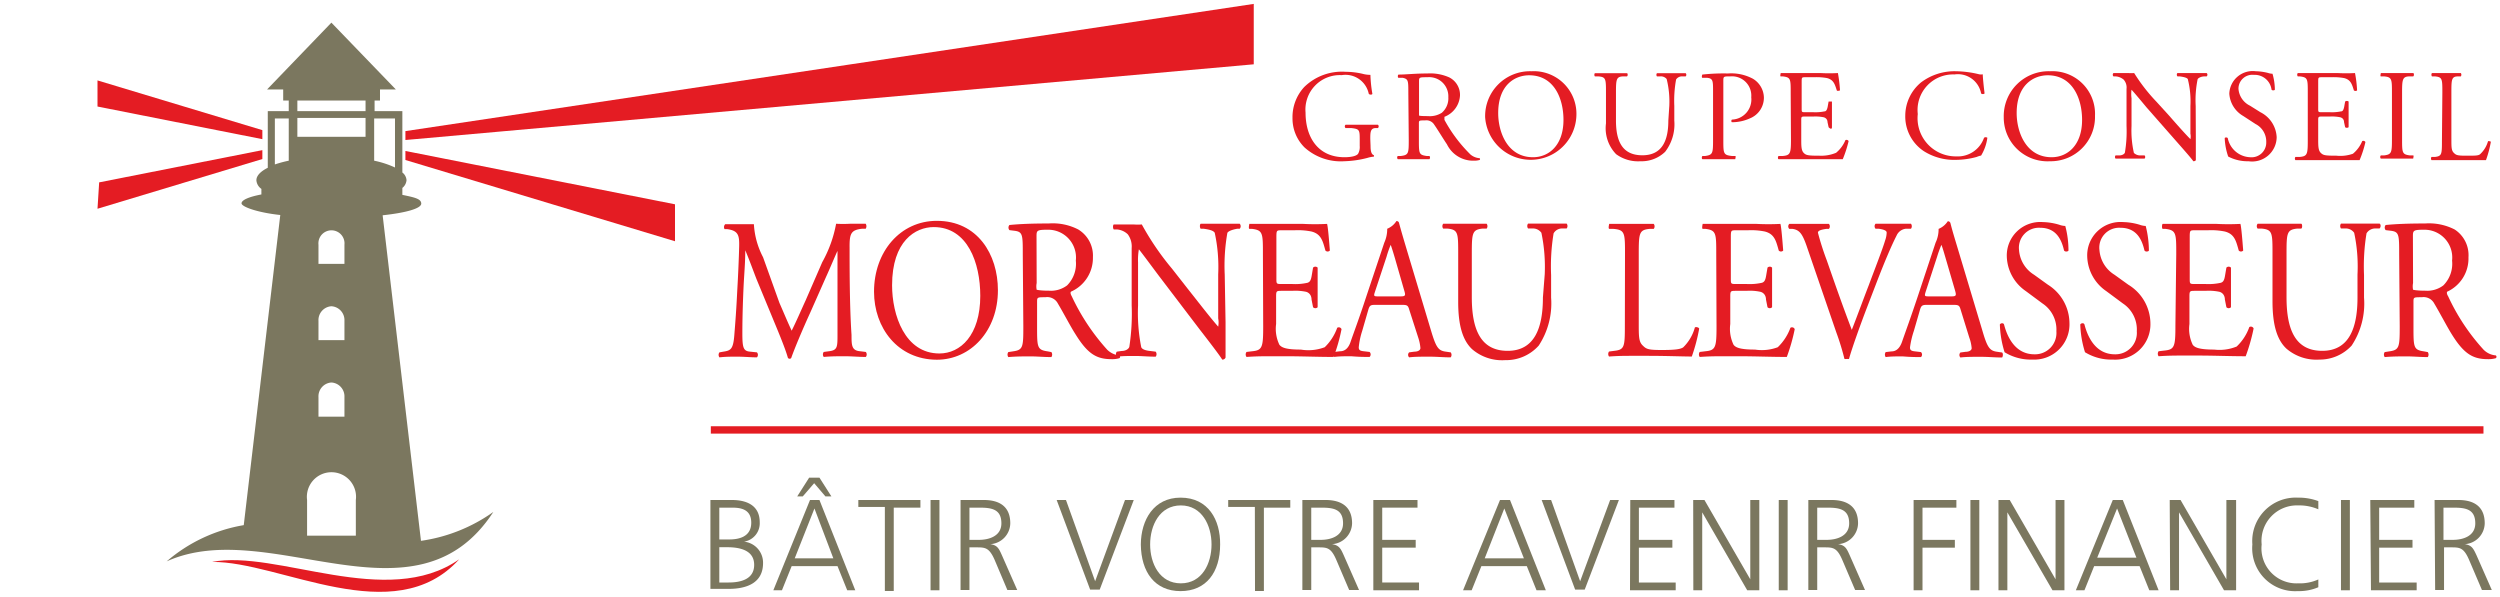 <svg id="ade00045-30ae-4cc7-a0e8-0460f21e1137" data-name="Calque 1" xmlns="http://www.w3.org/2000/svg" width="180" height="43" viewBox="0 0 180 43"><title>logo-cp-groupe-morneau-levasseur-M</title><path d="M15.26,40.46c4.9-.06,13.11,5,17.8-.19C27.87,43.91,19.91,39.54,15.26,40.46Z" fill="#e41c23"/><path d="M30.31,38.94,27.55,15.5c1.68-.18,2.78-.49,2.78-.84s-.5-.45-1.36-.63v-.5a.79.79,0,0,0,.3-.56.77.77,0,0,0-.3-.55V8h-2V7.24h.39v-.8H28.5L23.86,1.63,19.23,6.44h1.16v.8h.4V8H19.28v4.08c-.52.26-.82.57-.82.9a.83.83,0,0,0,.36.62V14c-.89.17-1.43.4-1.43.64s1.11.66,2.79.84L17.55,37.81A11.41,11.41,0,0,0,12,40.42c7.41-3.35,17.9,5.08,23.52-3.56A11.84,11.84,0,0,1,30.31,38.94Zm-8.9-31.7h4.91V8H21.41Zm-.62,4.33a8.28,8.28,0,0,0-1,.27V8.53h1Zm4.83,27H22.11V36a1.77,1.77,0,1,1,3.51,0ZM23.86,22.05a1,1,0,0,1,.94,1.05v1.39H22.93V23.1A1,1,0,0,1,23.86,22.05ZM22.93,19V17.62a.94.94,0,1,1,1.87,0V19Zm.93,8.54a1,1,0,0,1,.94,1.05V30H22.93V28.59A1,1,0,0,1,23.86,27.54ZM21.41,9.85V8.49h4.91V9.85Zm5.53-1.32h1.5v3.53a6.76,6.76,0,0,0-1.5-.49Z" fill="#7b775f"/><path d="M98.68,10.51c0,.37.06.6.23.66a.09.09,0,0,1,0,.11,2,2,0,0,0-.46.09,7.4,7.4,0,0,1-1.67.24,3.9,3.9,0,0,1-2.86-1,2.94,2.94,0,0,1-.86-2.12,3.19,3.19,0,0,1,.84-2.22,3.88,3.88,0,0,1,3-1.1,5.49,5.49,0,0,1,1.19.14,2.17,2.17,0,0,0,.58.08,9.56,9.56,0,0,0,.14,1.36c0,.08-.2.09-.26,0A1.71,1.71,0,0,0,96.6,5.41,2.48,2.48,0,0,0,94,8.11c0,1.8.92,3.21,2.8,3.21.58,0,.93-.12,1-.28a1,1,0,0,0,.1-.53v-.38c0-.78,0-.84-.61-.91l-.41,0a.16.16,0,0,1,0-.24c.27,0,.78,0,1.33,0,.37,0,.69,0,1,0a.16.16,0,0,1,0,.24l-.15,0c-.39,0-.4.3-.4.78Z" fill="#e41c23"/><path d="M101.4,6.69c0-.89,0-1-.41-1.09l-.3,0c-.06,0-.06-.2,0-.23.53,0,1.17-.08,2.09-.08a3.35,3.35,0,0,1,1.56.28,1.41,1.41,0,0,1,.78,1.31A1.75,1.75,0,0,1,104,8.41c0,.05,0,.15,0,.22a10.47,10.47,0,0,0,1.88,2.5,1.15,1.15,0,0,0,.65.26.08.08,0,0,1,0,.13,1.42,1.42,0,0,1-.41.05,2.1,2.1,0,0,1-1.94-1.18c-.24-.35-.63-1-.92-1.42a.66.66,0,0,0-.66-.3c-.42,0-.44,0-.44.21v1.18c0,1,0,1.09.56,1.17l.2,0a.18.18,0,0,1,0,.23l-1.11,0c-.4,0-.73,0-1.17,0a.17.17,0,0,1,0-.23l.23,0c.55-.07.56-.19.56-1.17ZM102.17,8c0,.17,0,.28,0,.31s.17.05.64.05a1.62,1.62,0,0,0,1-.24A1.37,1.37,0,0,0,104.28,7a1.38,1.38,0,0,0-1.5-1.44c-.58,0-.61,0-.61.3Z" fill="#e41c23"/><path d="M106.93,8.44a3.23,3.23,0,0,1,3.33-3.31,3.07,3.07,0,0,1,3.24,3.21,3.29,3.29,0,0,1-6.57.1Zm5.64.19c0-1.54-.68-3.21-2.47-3.21-1,0-2.23.67-2.23,2.72,0,1.38.67,3.18,2.51,3.18C111.5,11.32,112.57,10.48,112.57,8.63Z" fill="#e41c23"/><path d="M120.19,7.63A6.72,6.72,0,0,0,120,5.69a.54.54,0,0,0-.46-.19l-.24,0a.19.19,0,0,1,0-.23c.36,0,.7,0,1.07,0s.64,0,1,0a.17.17,0,0,1,0,.23l-.23,0a.51.51,0,0,0-.46.22,8.46,8.46,0,0,0-.13,1.91V8.69a3.25,3.25,0,0,1-.66,2.24,2.44,2.44,0,0,1-1.78.68,2.67,2.67,0,0,1-1.75-.51,2.68,2.68,0,0,1-.73-2.21V6.68c0-1,0-1.14-.56-1.18l-.24,0a.2.2,0,0,1,0-.23l1.16,0,1.15,0c.06,0,.08.19,0,.23l-.22,0c-.55,0-.57.2-.57,1.18v2c0,1.51.47,2.5,1.9,2.5s1.87-1.07,1.87-2.49Z" fill="#e41c23"/><path d="M124.08,10.06c0,1,0,1.1.61,1.17l.25,0c.06,0,0,.2,0,.23l-1.22,0c-.39,0-.73,0-1.14,0-.06,0-.07-.18,0-.23l.2,0c.54-.08.56-.19.56-1.17V6.6c0-.8,0-.95-.44-1l-.34,0c-.06-.06,0-.2,0-.23a13.86,13.86,0,0,1,1.85-.08,3.3,3.3,0,0,1,1.8.38A1.62,1.62,0,0,1,127,7,1.6,1.6,0,0,1,126,8.52a3.1,3.1,0,0,1-1.29.28c-.07,0-.07-.17,0-.19A1.45,1.45,0,0,0,126.09,7a1.39,1.39,0,0,0-1.51-1.5c-.49,0-.5,0-.5.34Z" fill="#e41c23"/><path d="M128.93,6.68c0-1,0-1.11-.57-1.18h-.15c-.06,0,0-.21,0-.24.4,0,.72,0,1.1,0h1.76a11.64,11.64,0,0,0,1.26,0,10.42,10.42,0,0,1,.15,1.25s-.19.07-.23,0c-.14-.44-.23-.77-.71-.89a4.24,4.24,0,0,0-.91-.06H130c-.28,0-.28,0-.28.38V7.82c0,.26,0,.26.31.26h.54a3.2,3.2,0,0,0,.79-.06c.11,0,.18-.09.23-.32l.07-.39c.05,0,.21,0,.24,0,0,.23,0,.59,0,.95s0,.69,0,.9-.19.06-.24,0l-.08-.37c0-.17-.11-.31-.29-.35a3,3,0,0,0-.72-.05H130c-.29,0-.31,0-.31.25V10c0,.5,0,.82.17,1s.31.21,1.14.21A2.76,2.76,0,0,0,132.2,11a2.35,2.35,0,0,0,.67-.91.17.17,0,0,1,.23.07,8.62,8.62,0,0,1-.42,1.3c-.84,0-1.67,0-2.51,0h-.84l-1.27,0c-.06,0-.07-.18,0-.23l.31,0c.53-.05.58-.19.58-1.17Z" fill="#e41c23"/><path d="M138.32,5.93a4,4,0,0,1,2.52-.8,7.31,7.31,0,0,1,1.66.22.66.66,0,0,0,.26,0c0,.22.06.81.13,1.38a.2.2,0,0,1-.25,0,1.7,1.7,0,0,0-1.92-1.37,2.56,2.56,0,0,0-2.64,2.85,2.75,2.75,0,0,0,2.77,3.05,2,2,0,0,0,2-1.34.2.2,0,0,1,.24,0,3.34,3.34,0,0,1-.45,1.28,1.7,1.7,0,0,0-.32.1,5.81,5.81,0,0,1-1.48.21,4.09,4.09,0,0,1-2.33-.63,3,3,0,0,1-1.33-2.57A3.11,3.11,0,0,1,138.32,5.93Z" fill="#e41c23"/><path d="M144.27,8.44a3.23,3.23,0,0,1,3.33-3.31,3.07,3.07,0,0,1,3.24,3.21,3.19,3.19,0,0,1-3.24,3.27A3.15,3.15,0,0,1,144.27,8.44Zm5.64.19c0-1.54-.69-3.21-2.47-3.21-1,0-2.24.67-2.24,2.72,0,1.38.68,3.18,2.52,3.18C148.84,11.32,149.91,10.48,149.91,8.63Z" fill="#e41c23"/><path d="M158.1,9.87c0,.28,0,1.4,0,1.64,0,.06-.08.1-.18.1-.11-.16-.38-.48-1.2-1.41l-2.17-2.47c-.25-.3-.88-1.06-1.08-1.27h0a2.24,2.24,0,0,0,0,.61v2a7.3,7.3,0,0,0,.17,1.94.65.65,0,0,0,.48.18l.29,0a.17.17,0,0,1,0,.23l-1.09,0c-.4,0-.65,0-1,0a.18.18,0,0,1,0-.23l.26,0c.21,0,.36-.09.41-.19a9.14,9.14,0,0,0,.12-1.93V6.4a.85.85,0,0,0-.21-.67,1,1,0,0,0-.58-.23h-.15a.17.17,0,0,1,0-.24c.4,0,.89,0,1.06,0a2.81,2.81,0,0,0,.43,0,12.59,12.59,0,0,0,1.6,2.06l.91,1c.64.73,1.1,1.25,1.54,1.7h0a.9.9,0,0,0,0-.39v-2a6.52,6.52,0,0,0-.19-1.94c-.06-.08-.21-.14-.58-.19h-.16c-.07-.06-.06-.21,0-.24l1.1,0c.4,0,.65,0,1,0a.16.16,0,0,1,0,.24h-.13c-.3,0-.48.13-.52.2a7.54,7.54,0,0,0-.14,1.93Z" fill="#e41c23"/><path d="M161.89,11.61a3,3,0,0,1-1.46-.34,4.55,4.55,0,0,1-.25-1.32c0-.06.18-.08.22,0A1.71,1.71,0,0,0,162,11.32a1.06,1.06,0,0,0,1.17-1.08,1.42,1.42,0,0,0-.77-1.31l-.89-.58a2,2,0,0,1-1-1.61,1.69,1.69,0,0,1,1.91-1.61,3.89,3.89,0,0,1,.87.12,1.16,1.16,0,0,0,.33.06,4.23,4.23,0,0,1,.17,1.14c0,.06-.19.09-.24,0a1.22,1.22,0,0,0-1.27-1.06,1,1,0,0,0-1.11,1A1.47,1.47,0,0,0,162,7.61l.75.47a2.12,2.12,0,0,1,1.17,1.8A1.77,1.77,0,0,1,161.89,11.61Z" fill="#e41c23"/><path d="M166.16,6.68c0-1,0-1.11-.57-1.18h-.15a.2.2,0,0,1,0-.24c.4,0,.72,0,1.1,0h1.76a11.64,11.64,0,0,0,1.26,0,8.69,8.69,0,0,1,.15,1.25.19.19,0,0,1-.23,0c-.14-.44-.22-.77-.71-.89a4.24,4.24,0,0,0-.91-.06h-.67c-.28,0-.28,0-.28.38V7.82c0,.26,0,.26.31.26h.54a3.2,3.2,0,0,0,.79-.06c.12,0,.18-.09.23-.32l.07-.39a.21.21,0,0,1,.25,0c0,.23,0,.59,0,.95s0,.69,0,.9a.21.21,0,0,1-.25,0l-.08-.37c0-.17-.1-.31-.29-.35a3,3,0,0,0-.72-.05h-.54c-.28,0-.31,0-.31.25V10c0,.5,0,.82.18,1s.3.21,1.13.21a2.73,2.73,0,0,0,1.19-.14,2.35,2.35,0,0,0,.67-.91.17.17,0,0,1,.23.07,7.62,7.62,0,0,1-.42,1.3l-2.5,0h-.85l-1.27,0a.19.19,0,0,1,0-.23l.31,0c.54-.05.58-.19.58-1.17Z" fill="#e41c23"/><path d="M172.22,6.7c0-1,0-1.15-.57-1.2h-.23c-.06,0,0-.21,0-.24.46,0,.78,0,1.17,0l1.16,0c.06,0,.08.2,0,.24h-.23c-.55,0-.57.21-.57,1.2V10c0,1,0,1.12.57,1.19l.23,0c.06,0,0,.2,0,.23l-1.16,0-1.17,0a.17.17,0,0,1,0-.23l.23,0c.55-.07.57-.2.57-1.19Z" fill="#e41c23"/><path d="M175.85,6.68c0-1,0-1.13-.54-1.18h-.21a.21.21,0,0,1,0-.24l1.08,0,1,0a.21.21,0,0,1,0,.24H177c-.49,0-.5.2-.5,1.18V10c0,.59,0,.83.17,1s.25.21.91.21.88,0,1-.12a2,2,0,0,0,.56-.93s.2,0,.2.06a7.88,7.88,0,0,1-.35,1.31c-.42,0-1.21,0-2.07,0h-.77l-1.08,0a.19.19,0,0,1,0-.23l.25,0c.49-.06.5-.19.5-1.17Z" fill="#e41c23"/><path d="M56.12,21.81c.3.68.57,1.34.88,2h0c.34-.68.66-1.43,1-2.17l1.2-2.76a9,9,0,0,0,1-2.77,9.12,9.12,0,0,0,1,0c.32,0,.74,0,1.13,0a.34.34,0,0,1,0,.36l-.27,0c-.8.09-.9.36-.89,1.37,0,1.53,0,4.2.14,6.28,0,.73,0,1.12.62,1.17l.41.05a.29.29,0,0,1,0,.36c-.52,0-1-.05-1.5-.05s-1,0-1.53.05a.3.3,0,0,1,0-.36l.37-.05c.62-.07.62-.3.62-1.22l0-6h0c-.09.16-.57,1.32-.83,1.88l-1.12,2.53c-.58,1.27-1.15,2.63-1.38,3.29a.13.13,0,0,1-.12.06.17.17,0,0,1-.12-.06c-.21-.76-.82-2.18-1.11-2.89l-1.15-2.78c-.26-.67-.53-1.42-.81-2.08h0c0,.89-.08,1.73-.12,2.57s-.09,2.16-.09,3.39c0,1.07.07,1.3.57,1.34l.48.05a.27.27,0,0,1,0,.36c-.43,0-.93-.05-1.41-.05s-.86,0-1.29.05a.3.3,0,0,1,0-.36l.28-.05c.53-.08.71-.17.79-1.18s.14-1.75.21-3.18c.07-1.2.12-2.42.14-3.22s-.07-1.13-.85-1.24l-.2,0a.29.29,0,0,1,.05-.36c.38,0,.68,0,1,0s.64,0,1.06,0a5.81,5.81,0,0,0,.66,2.38Z" fill="#e41c23"/><path d="M62.93,21c0-2.89,1.9-5.1,4.52-5.1,2.93,0,4.4,2.41,4.4,5,0,2.91-1.95,5-4.4,5C64.63,25.89,62.93,23.6,62.93,21Zm7.65.3c0-2.38-.92-4.95-3.35-4.95-1.32,0-3,1-3,4.19,0,2.13.91,4.91,3.41,4.91C69.14,25.45,70.58,24.15,70.58,21.3Z" fill="#e41c23"/><path d="M73.64,18.31c0-1.37,0-1.61-.56-1.69l-.4-.05a.28.28,0,0,1,0-.37c.71-.07,1.59-.11,2.83-.11a4,4,0,0,1,2.12.43,2.2,2.2,0,0,1,1.06,2A2.65,2.65,0,0,1,77.11,21c-.07.08,0,.23.06.34a15.52,15.52,0,0,0,2.55,3.84,1.45,1.45,0,0,0,.88.41.13.13,0,0,1,0,.2,1.81,1.81,0,0,1-.56.07c-1.08,0-1.72-.36-2.62-1.82-.34-.53-.86-1.53-1.25-2.18a.86.86,0,0,0-.9-.46c-.57,0-.6,0-.6.32V23.5c0,1.51,0,1.69.77,1.8l.26.05a.32.32,0,0,1,0,.36c-.58,0-1-.05-1.51-.05s-1,0-1.59.05a.31.31,0,0,1,0-.36l.32-.05c.74-.1.76-.29.76-1.8Zm1,2.07a1.25,1.25,0,0,0,0,.48s.23.07.88.07a1.94,1.94,0,0,0,1.31-.38,2.21,2.21,0,0,0,.63-1.79,2,2,0,0,0-2-2.22c-.79,0-.83.05-.83.46Z" fill="#e41c23"/><path d="M88.24,23.21c0,.43,0,2.15,0,2.53a.23.23,0,0,1-.24.15c-.15-.24-.52-.75-1.63-2.18L83.47,19.9c-.34-.45-1.21-1.63-1.47-1.95h0a4.33,4.33,0,0,0-.06.94V22a12.57,12.57,0,0,0,.23,3c.07.16.33.24.64.27l.4.05a.3.3,0,0,1,0,.36c-.57,0-1-.05-1.48-.05s-.88,0-1.32.05a.29.29,0,0,1,0-.36l.34-.05c.29,0,.5-.13.56-.29a15.58,15.58,0,0,0,.17-3V17.87a1.47,1.47,0,0,0-.28-1,1.26,1.26,0,0,0-.79-.35l-.22,0c-.07-.09-.07-.3,0-.36.53,0,1.21,0,1.43,0a3.57,3.57,0,0,0,.59,0,19.56,19.56,0,0,0,2.17,3.18l1.23,1.57c.88,1.11,1.5,1.92,2.1,2.61h0a1.63,1.63,0,0,0,0-.6V19.76a11.55,11.55,0,0,0-.25-3c-.08-.13-.28-.22-.79-.29l-.22,0c-.08-.09-.07-.32,0-.36.58,0,1,0,1.5,0s.87,0,1.31,0a.27.27,0,0,1,0,.36l-.18,0c-.4.07-.66.19-.71.3a13.59,13.59,0,0,0-.19,3Z" fill="#e41c23"/><path d="M90.93,18.3c0-1.5,0-1.72-.77-1.82l-.21,0c-.07-.06,0-.32,0-.36.55,0,1,0,1.5,0h2.38a16.26,16.26,0,0,0,1.72,0c.07.25.15,1.28.2,1.92a.22.22,0,0,1-.32,0c-.19-.68-.3-1.19-1-1.37a4.89,4.89,0,0,0-1.23-.09h-.92c-.38,0-.38,0-.38.58v2.89c0,.4,0,.4.42.4h.74a4,4,0,0,0,1.08-.09c.15-.05.24-.14.3-.5l.1-.59a.23.23,0,0,1,.33,0c0,.35,0,.91,0,1.46s0,1.07,0,1.39a.23.23,0,0,1-.33,0l-.11-.56c0-.26-.14-.48-.39-.55a3.73,3.73,0,0,0-1-.07h-.74c-.38,0-.42,0-.42.39v2a2.63,2.63,0,0,0,.24,1.5c.16.18.42.34,1.54.34A3.3,3.3,0,0,0,95.38,25a3.68,3.68,0,0,0,.9-1.4.21.21,0,0,1,.31.1,12.2,12.2,0,0,1-.57,2c-1.14,0-2.27-.05-3.4-.05H91.48c-.55,0-1,0-1.73.05a.3.3,0,0,1,0-.36l.41-.05c.73-.07.79-.29.79-1.8Z" fill="#e41c23"/><path d="M101.47,22.31c-.09-.31-.14-.36-.52-.36H99c-.32,0-.39.05-.48.35l-.44,1.52A5.57,5.57,0,0,0,97.83,25c0,.18.06.26.36.29l.42.05a.25.25,0,0,1,0,.36c-.33,0-.73,0-1.32-.05-.42,0-.88,0-1.22.05a.32.32,0,0,1,0-.36l.42-.05c.31,0,.59-.18.76-.7.23-.67.59-1.61,1.12-3.23l1.3-3.89a2.39,2.39,0,0,0,.21-1,1.41,1.41,0,0,0,.66-.55.17.17,0,0,1,.19.13c.17.64.37,1.3.56,1.94l1.74,5.8c.37,1.24.53,1.46,1.08,1.53l.34.05a.3.3,0,0,1,0,.36c-.52,0-1-.05-1.53-.05s-1.1,0-1.46.05a.25.25,0,0,1,0-.36l.37-.05c.27,0,.44-.11.44-.26a3.2,3.2,0,0,0-.16-.76ZM99,21c-.11.33-.09.34.26.34h1.56c.37,0,.4-.05.28-.44l-.68-2.36c-.1-.34-.22-.73-.29-.91h0a7.48,7.48,0,0,0-.3.86Z" fill="#e41c23"/><path d="M111.22,19.76a12,12,0,0,0-.24-3,.75.75,0,0,0-.64-.31l-.32,0a.3.3,0,0,1,0-.35c.48,0,1,0,1.45,0s.87,0,1.33,0a.29.29,0,0,1,0,.35l-.31,0a.7.7,0,0,0-.63.35,14.52,14.52,0,0,0-.18,3v1.63a5.53,5.53,0,0,1-.89,3.45,3.14,3.14,0,0,1-2.42,1.05,3.3,3.3,0,0,1-2.38-.79c-.67-.63-1-1.69-1-3.41V18.28c0-1.5,0-1.74-.76-1.82l-.32,0a.29.29,0,0,1,0-.35c.63,0,1.06,0,1.57,0s.94,0,1.56,0a.3.3,0,0,1,0,.35l-.31,0c-.73.08-.76.32-.76,1.82V21.4c0,2.33.64,3.86,2.58,3.86s2.54-1.65,2.54-3.84Z" fill="#e41c23"/><path d="M117,18.3c0-1.52,0-1.75-.83-1.82l-.31,0c-.08-.06,0-.32,0-.36.71,0,1.14,0,1.65,0s.93,0,1.56,0a.3.3,0,0,1,0,.36l-.3,0c-.75.07-.78.3-.78,1.82v5c0,.91,0,1.29.27,1.56s.38.34,1.38.34,1.35-.06,1.55-.19a3.17,3.17,0,0,0,.84-1.43c.07-.07.31,0,.31.09a12.74,12.74,0,0,1-.53,2c-.65,0-1.85-.05-3.16-.05H117.5c-.53,0-.94,0-1.65.05a.31.31,0,0,1,0-.36l.38-.05c.73-.08.76-.29.76-1.8Z" fill="#e41c23"/><path d="M123.57,18.3c0-1.5,0-1.72-.77-1.82l-.21,0c-.07-.06,0-.32,0-.36.54,0,1,0,1.5,0h2.38a16.49,16.49,0,0,0,1.72,0c.07.25.15,1.28.2,1.92a.22.22,0,0,1-.32,0c-.19-.68-.3-1.19-1-1.37a4.94,4.94,0,0,0-1.23-.09H125c-.38,0-.38,0-.38.58v2.89c0,.4,0,.4.42.4h.74a4.07,4.07,0,0,0,1.08-.09c.15-.05.24-.14.3-.5l.1-.59a.23.23,0,0,1,.33,0c0,.35,0,.91,0,1.46s0,1.07,0,1.39a.23.23,0,0,1-.33,0l-.11-.56c0-.26-.14-.48-.4-.55a3.6,3.6,0,0,0-1-.07H125c-.38,0-.42,0-.42.39v2a2.63,2.63,0,0,0,.24,1.5c.15.18.42.34,1.54.34A3.25,3.25,0,0,0,128,25a3.67,3.67,0,0,0,.91-1.4.21.21,0,0,1,.31.1,13.27,13.27,0,0,1-.57,2c-1.14,0-2.27-.05-3.4-.05h-1.14c-.55,0-1,0-1.73.05a.31.31,0,0,1,0-.36l.42-.05c.73-.07.79-.29.79-1.8Z" fill="#e41c23"/><path d="M130.06,17.66c-.29-.81-.49-1.11-1-1.18l-.23,0a.25.25,0,0,1,0-.36c.36,0,.77,0,1.32,0s1,0,1.53,0a.27.27,0,0,1,0,.36l-.19,0c-.49.07-.59.16-.6.27a19.59,19.59,0,0,0,.64,2c.58,1.67,1.16,3.33,1.8,5,.39-1,.92-2.44,1.22-3.21.37-1,1-2.61,1.18-3.23a1.77,1.77,0,0,0,.11-.57c0-.1-.12-.21-.57-.27l-.23,0a.27.27,0,0,1,0-.36c.35,0,.84,0,1.32,0s.81,0,1.23,0a.3.3,0,0,1,0,.36l-.38,0a.83.83,0,0,0-.66.5c-.35.68-.85,1.85-1.42,3.33l-.68,1.77c-.51,1.33-1.11,3-1.32,3.77a.23.23,0,0,1-.14,0,.41.41,0,0,1-.19,0,18.3,18.3,0,0,0-.59-1.92Z" fill="#e41c23"/><path d="M141.17,22.31c-.09-.31-.14-.36-.52-.36h-1.92c-.32,0-.4.05-.49.35l-.44,1.52a6.34,6.34,0,0,0-.28,1.19c0,.18.06.26.37.29l.42.05a.25.25,0,0,1,0,.36c-.33,0-.72,0-1.32-.05-.42,0-.87,0-1.22.05a.32.32,0,0,1,0-.36l.42-.05c.3,0,.58-.18.76-.7.23-.67.58-1.61,1.12-3.23l1.29-3.89a2.29,2.29,0,0,0,.22-1,1.46,1.46,0,0,0,.66-.55.19.19,0,0,1,.19.13c.16.64.37,1.3.56,1.94l1.74,5.8c.36,1.24.53,1.46,1.08,1.53l.34.05c.09.07.06.3,0,.36-.52,0-1-.05-1.54-.05s-1.09,0-1.46.05a.26.26,0,0,1,0-.36l.37-.05c.26,0,.44-.11.44-.26a2.87,2.87,0,0,0-.17-.76ZM138.65,21c-.1.33-.09.34.27.34h1.56c.37,0,.39-.05.28-.44l-.69-2.36c-.1-.34-.21-.73-.29-.91h0a9,9,0,0,0-.31.86Z" fill="#e41c23"/><path d="M146.33,25.89a3.61,3.61,0,0,1-2-.53,7.37,7.37,0,0,1-.34-2c.06-.1.25-.13.3,0,.19.73.71,2.15,2.19,2.15a1.54,1.54,0,0,0,1.58-1.66,2.25,2.25,0,0,0-1-2l-1.2-.89a3.13,3.13,0,0,1-1.37-2.48,2.41,2.41,0,0,1,2.59-2.49,4.42,4.42,0,0,1,1.18.19,1.43,1.43,0,0,0,.44.09,6.77,6.77,0,0,1,.23,1.76c0,.08-.25.13-.32,0-.16-.69-.51-1.63-1.72-1.63a1.44,1.44,0,0,0-1.52,1.6,2.28,2.28,0,0,0,1.08,1.78l1,.72A3.29,3.29,0,0,1,149,23.22,2.54,2.54,0,0,1,146.33,25.89Z" fill="#e41c23"/><path d="M152.12,25.89a3.61,3.61,0,0,1-2-.53,7.37,7.37,0,0,1-.34-2c.06-.1.25-.13.3,0,.19.73.71,2.15,2.19,2.15a1.54,1.54,0,0,0,1.58-1.66,2.25,2.25,0,0,0-1-2l-1.2-.89a3.13,3.13,0,0,1-1.37-2.48,2.4,2.4,0,0,1,2.59-2.49,4.42,4.42,0,0,1,1.18.19,1.43,1.43,0,0,0,.44.09,7.23,7.23,0,0,1,.23,1.76c0,.08-.25.13-.32,0-.16-.69-.51-1.63-1.73-1.63a1.43,1.43,0,0,0-1.51,1.6,2.28,2.28,0,0,0,1.08,1.78l1,.72a3.29,3.29,0,0,1,1.59,2.77A2.54,2.54,0,0,1,152.12,25.89Z" fill="#e41c23"/><path d="M156.69,18.3c0-1.5,0-1.72-.77-1.82l-.21,0c-.07-.06-.05-.32,0-.36.54,0,1,0,1.5,0h2.38a16.26,16.26,0,0,0,1.72,0c.07.25.15,1.28.2,1.92a.22.22,0,0,1-.32,0c-.19-.68-.3-1.19-1-1.37a4.89,4.89,0,0,0-1.23-.09h-.92c-.38,0-.38,0-.38.58v2.89c0,.4,0,.4.42.4h.74a4.07,4.07,0,0,0,1.08-.09c.15-.05.24-.14.3-.5l.1-.59a.23.23,0,0,1,.33,0c0,.35,0,.91,0,1.46s0,1.07,0,1.39a.23.23,0,0,1-.33,0l-.11-.56c0-.26-.14-.48-.39-.55a3.73,3.73,0,0,0-1-.07h-.74c-.38,0-.42,0-.42.39v2a2.63,2.63,0,0,0,.24,1.5c.15.18.42.34,1.54.34a3.25,3.25,0,0,0,1.62-.22,3.55,3.55,0,0,0,.91-1.4.21.21,0,0,1,.31.1,13.27,13.27,0,0,1-.57,2c-1.14,0-2.27-.05-3.4-.05h-1.14c-.55,0-1,0-1.73.05a.31.31,0,0,1,0-.36l.42-.05c.73-.07.79-.29.79-1.8Z" fill="#e41c23"/><path d="M169.74,19.76a11.58,11.58,0,0,0-.24-3,.74.74,0,0,0-.63-.31l-.32,0a.3.3,0,0,1,0-.35c.49,0,1,0,1.45,0s.88,0,1.33,0c.11.07.09.26,0,.35l-.31,0a.73.73,0,0,0-.63.35,14.52,14.52,0,0,0-.18,3v1.63a5.47,5.47,0,0,1-.89,3.45A3.11,3.11,0,0,1,167,25.89a3.31,3.31,0,0,1-2.38-.79c-.67-.63-1-1.69-1-3.41V18.28c0-1.5,0-1.74-.76-1.82l-.31,0a.28.28,0,0,1,0-.35c.64,0,1.07,0,1.58,0s.93,0,1.56,0c.07,0,.1.29,0,.35l-.3,0c-.74.08-.76.32-.76,1.82V21.4c0,2.33.63,3.86,2.57,3.86s2.54-1.65,2.54-3.84Z" fill="#e41c23"/><path d="M172.74,18.31c0-1.37,0-1.61-.56-1.69l-.41-.05a.28.28,0,0,1,0-.37c.72-.07,1.59-.11,2.84-.11a4.06,4.06,0,0,1,2.12.43,2.2,2.2,0,0,1,1,2A2.63,2.63,0,0,1,176.2,21c-.06.08,0,.23.07.34a15,15,0,0,0,2.55,3.84,1.4,1.4,0,0,0,.88.41.13.13,0,0,1,0,.2,1.91,1.91,0,0,1-.56.07c-1.08,0-1.73-.36-2.63-1.82-.33-.53-.85-1.53-1.24-2.18a.87.87,0,0,0-.9-.46c-.58,0-.6,0-.6.32V23.5c0,1.51,0,1.69.76,1.8l.27.05a.32.32,0,0,1,0,.36c-.57,0-1-.05-1.51-.05s-1,0-1.59.05a.31.31,0,0,1,0-.36l.32-.05c.73-.1.76-.29.76-1.8Zm1,2.07a1.25,1.25,0,0,0,0,.48s.22.07.87.07a1.93,1.93,0,0,0,1.31-.38,2.21,2.21,0,0,0,.63-1.79,2,2,0,0,0-2-2.22c-.78,0-.82.05-.82.46Z" fill="#e41c23"/><path d="M51.15,36H52.7c1,0,2,.35,2,1.6A1.34,1.34,0,0,1,53.57,39v0a1.52,1.52,0,0,1,1.37,1.54c0,1.42-1.15,1.86-2.49,1.86h-1.3Zm.64,5.94h.67c.87,0,1.84-.23,1.84-1.27s-1-1.27-1.94-1.27h-.57Zm0-3.1h.72c.68,0,1.58-.18,1.58-1.21s-.87-1.08-1.41-1.08h-.89Z" fill="#7b775f"/><path d="M58.32,36H59l2.58,6.5H61l-.7-1.74H57l-.7,1.74h-.62Zm.32.61-1.42,3.59H60Zm-.38-2.22H59l.86,1.35h-.43l-.81-.95-.82.95H57.4Z" fill="#7b775f"/><path d="M63.71,36.5H61.8V36h4.47v.55H64.35v6h-.64Z" fill="#7b775f"/><path d="M67,36h.64v6.5H67Z" fill="#7b775f"/><path d="M69.16,36h1.67c1.16,0,1.91.49,1.91,1.68a1.53,1.53,0,0,1-1.44,1.5v0c.52.07.63.34.83.78l1.11,2.52h-.71l-.93-2.2c-.38-.84-.66-.87-1.27-.87H69.8v3.07h-.64Zm.64,2.87h.68c.75,0,1.62-.28,1.62-1.19,0-1.06-.76-1.13-1.64-1.13H69.8Z" fill="#7b775f"/><path d="M79.18,42.45h-.69L76.08,36h.67l2.1,5.85L81,36h.63Z" fill="#7b775f"/><path d="M85,35.83c2,0,2.87,1.61,2.85,3.37,0,2-1,3.36-2.85,3.36s-2.84-1.37-2.86-3.36C82.15,37.44,83.07,35.83,85,35.83ZM82.81,39.2c0,1.37.68,2.8,2.21,2.8s2.21-1.43,2.21-2.8-.69-2.81-2.21-2.81S82.81,37.82,82.81,39.2Z" fill="#7b775f"/><path d="M90.35,36.5H88.43V36H92.9v.55H91v6h-.64Z" fill="#7b775f"/><path d="M93.77,36h1.67c1.15,0,1.91.49,1.91,1.68a1.54,1.54,0,0,1-1.45,1.5v0c.52.07.64.34.84.78l1.11,2.52h-.71l-.94-2.2c-.37-.84-.65-.87-1.26-.87h-.53v3.07h-.64Zm.64,2.87h.68c.75,0,1.61-.28,1.61-1.19,0-1.06-.75-1.13-1.63-1.13h-.66Z" fill="#7b775f"/><path d="M98.88,36h3.18v.55H99.52v2.32h2.41v.56H99.52v2.51h2.65v.56H98.88Z" fill="#7b775f"/><path d="M108,36h.72l2.58,6.5h-.67l-.7-1.74h-3.27l-.7,1.74h-.62Zm.31.61-1.41,3.59h2.82Z" fill="#7b775f"/><path d="M114.1,42.45h-.69L111,36h.68l2.09,5.85L115.93,36h.63Z" fill="#7b775f"/><path d="M117.38,36h3.18v.55H118v2.32h2.41v.56H118v2.51h2.65v.56h-3.29Z" fill="#7b775f"/><path d="M121.91,36h.81l3.3,5.71h0V36h.65v6.5h-.87l-3.24-5.61h0v5.61h-.64Z" fill="#7b775f"/><path d="M128.07,36h.64v6.5h-.64Z" fill="#7b775f"/><path d="M130.2,36h1.67c1.15,0,1.91.49,1.91,1.68a1.53,1.53,0,0,1-1.44,1.5v0c.52.07.63.34.83.78l1.11,2.52h-.71l-.94-2.2c-.37-.84-.65-.87-1.26-.87h-.53v3.07h-.64Zm.64,2.87h.68c.75,0,1.62-.28,1.62-1.19,0-1.06-.76-1.13-1.64-1.13h-.66Z" fill="#7b775f"/><path d="M137.78,36h3.08v.55h-2.44v2.32h2.33v.56h-2.33v3.07h-.64Z" fill="#7b775f"/><path d="M141.87,36h.64v6.5h-.64Z" fill="#7b775f"/><path d="M143.89,36h.81l3.3,5.71h0V36h.64v6.5h-.86l-3.25-5.61h0v5.61h-.64Z" fill="#7b775f"/><path d="M152.12,36h.72l2.58,6.5h-.67l-.7-1.74h-3.27l-.7,1.74h-.62Zm.31.61L151,40.15h2.82Z" fill="#7b775f"/><path d="M156.22,36H157l3.3,5.71h0V36H161v6.5h-.87l-3.24-5.61h0v5.61h-.64Z" fill="#7b775f"/><path d="M166.92,36.67a3.44,3.44,0,0,0-1.45-.28,2.55,2.55,0,0,0-2.63,2.81,2.52,2.52,0,0,0,2.63,2.8,3.24,3.24,0,0,0,1.45-.28l0,.56a3.52,3.52,0,0,1-1.48.28,3.09,3.09,0,0,1-3.27-3.36,3.13,3.13,0,0,1,3.27-3.37,4.08,4.08,0,0,1,1.48.25Z" fill="#7b775f"/><path d="M168.55,36h.64v6.5h-.64Z" fill="#7b775f"/><path d="M170.66,36h3.17v.55H171.3v2.32h2.4v.56h-2.4v2.51H174v.56h-3.29Z" fill="#7b775f"/><path d="M175.29,36H177c1.15,0,1.9.49,1.9,1.68a1.53,1.53,0,0,1-1.44,1.5v0c.52.07.63.34.84.78l1.11,2.52h-.71l-.94-2.2c-.37-.84-.65-.87-1.26-.87h-.53v3.07h-.64Zm.64,2.87h.67c.76,0,1.62-.28,1.62-1.19,0-1.06-.75-1.13-1.63-1.13h-.66Z" fill="#7b775f"/><rect x="51.18" y="30.69" width="127.63" height="0.53" fill="#e41c23"/><polygon points="29.19 9.44 90.27 0.28 90.27 4.63 29.19 10.08 29.19 9.44 29.19 9.44" fill="#e41c23" fill-rule="evenodd"/><polygon points="18.89 11.45 7.02 15.03 7.14 13.13 18.89 10.81 18.89 11.45 18.89 11.45" fill="#e41c23" fill-rule="evenodd"/><polygon points="29.19 11.52 48.6 17.37 48.6 14.71 29.19 10.87 29.19 11.52 29.19 11.52" fill="#e41c23" fill-rule="evenodd"/><polygon points="18.89 9.37 7.02 5.79 7.02 7.67 18.89 10.02 18.89 9.37 18.89 9.37" fill="#e41c23" fill-rule="evenodd"/></svg>